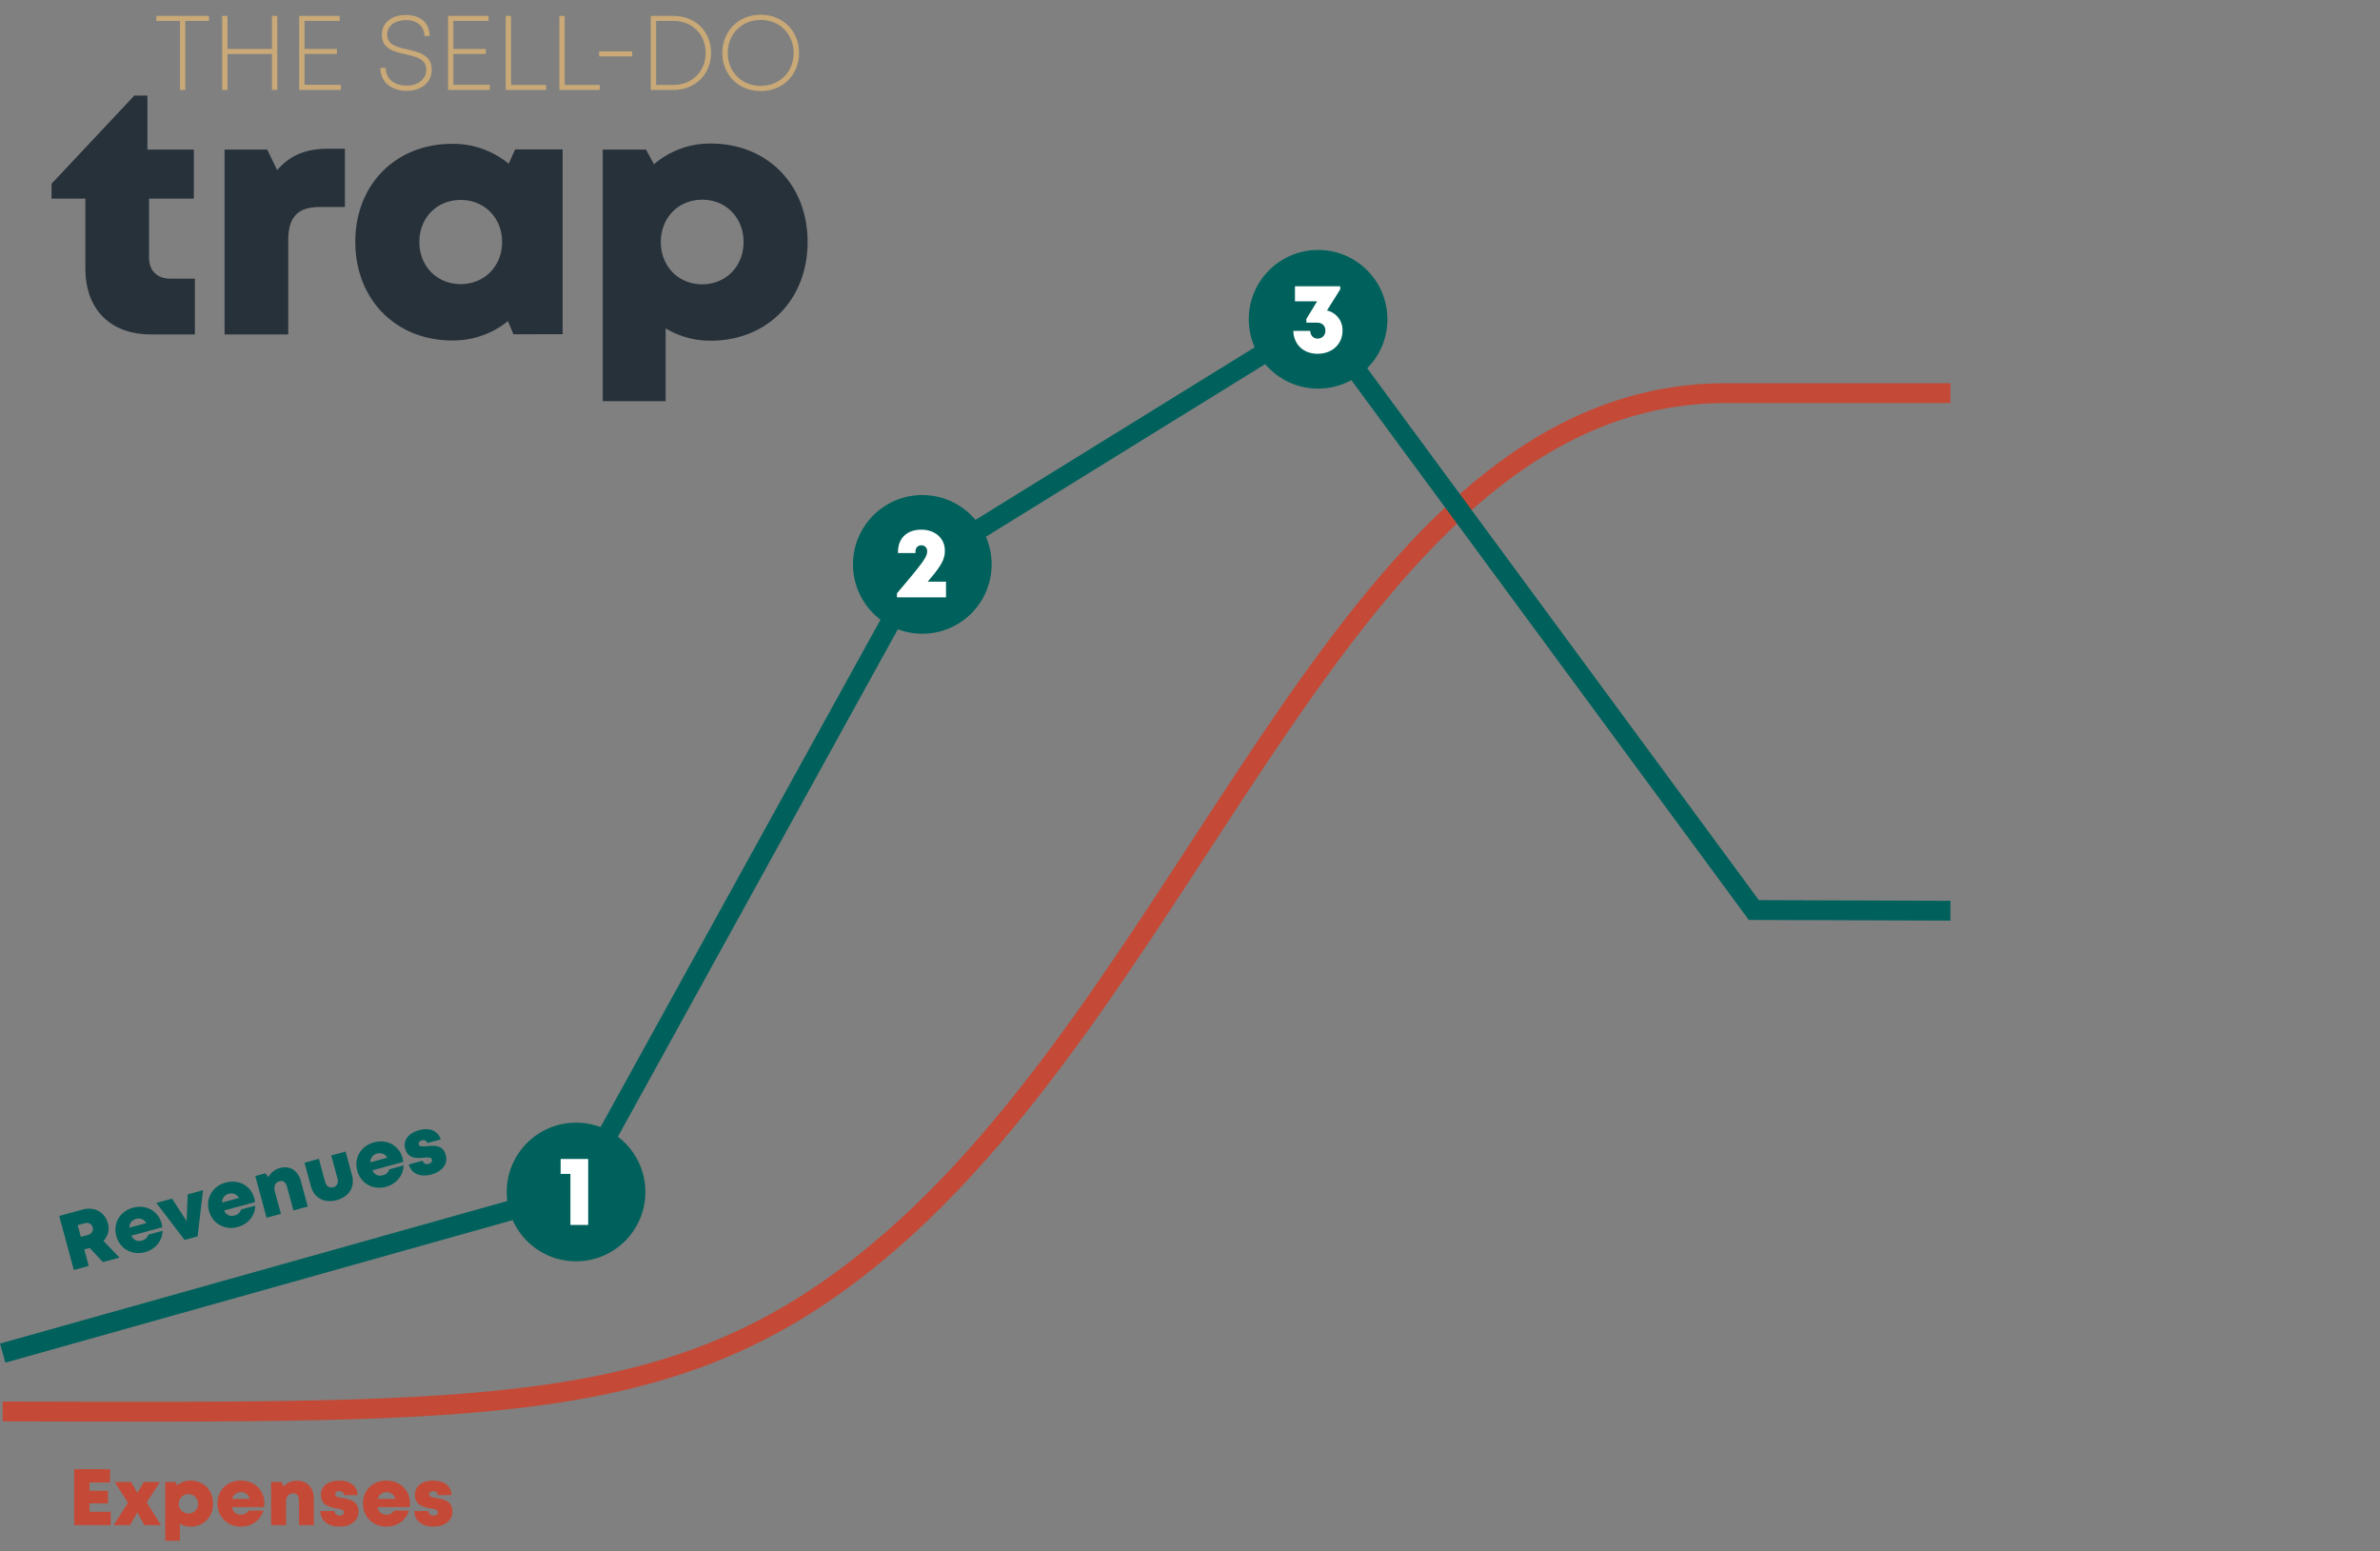 <?xml version="1.0" encoding="UTF-8"?> <svg xmlns="http://www.w3.org/2000/svg" id="ed02ff79-c220-48dd-afe0-9cc9bb56a024" data-name="Graphics" width="1439.609" height="938.295" viewBox="0 0 1439.609 938.295"><rect x="0" y="0" width="1439.609" height="938.295" fill="#808080" stroke="none"/><defs><style> .a320e1c6-e02b-4846-b059-1f23cd7c118a, .a5500d17-04f4-4385-a662-06d316e38e74 { fill: none; stroke-width: 12px; } .a5500d17-04f4-4385-a662-06d316e38e74 { stroke: #c44a37; } .a320e1c6-e02b-4846-b059-1f23cd7c118a { stroke: #00615c; } .feff105d-24d0-4685-822c-53a0543391a1 { fill: #00615c; } .ae31e204-c3d9-4d94-9a5c-b0e549c2ad3d { fill: #fff; } .e968201d-d81a-4eab-bcf4-d5a827ecd785 { fill: #c44a37; } .a32aa523-0f9a-4b64-ae99-a794e0530e24 { fill: #c8a977; } .f8d56b1a-596c-45dc-8a41-5fda79ed547b { fill: #27313a; } </style></defs><path class="a5500d17-04f4-4385-a662-06d316e38e74" d="M1.623,853.669c294.858.614,408.562,3.684,528.849-96.075,197.791-164.036,286.09-519.813,513.441-519.813h135.863"></path><polyline class="a320e1c6-e02b-4846-b059-1f23cd7c118a" points="1.623 818.366 348.439 720.919 557.887 341.345 797.75 193.106 1060.845 550.393 1179.775 550.796"></polyline><circle class="feff105d-24d0-4685-822c-53a0543391a1" cx="348.439" cy="720.919" r="41.939"></circle><path class="ae31e204-c3d9-4d94-9a5c-b0e549c2ad3d" d="M355.779,700.944v39.898H345.031V709.986h-5.915v-9.042Z"></path><circle class="feff105d-24d0-4685-822c-53a0543391a1" cx="557.887" cy="341.345" r="41.939"></circle><path class="ae31e204-c3d9-4d94-9a5c-b0e549c2ad3d" d="M572.223,351.806v9.463H542.548V358.84c16.053-18.934,18.264-21.994,18.264-25.419a3.37,3.37,0,0,0-3.469-3.614c-2.239,0-3.605,1.511-3.605,3.912v.771H543.191v-.738c0-8.067,5.288-13.4,14.023-13.4,8.463,0,14.307,5.204,14.307,12.694,0,5.02-1.857,8.875-10.391,18.76Z"></path><circle class="feff105d-24d0-4685-822c-53a0543391a1" cx="797.284" cy="193.106" r="41.939" transform="translate(96.973 620.324) rotate(-45)"></circle><path class="ae31e204-c3d9-4d94-9a5c-b0e549c2ad3d" d="M802.67,187.788a12.072,12.072,0,0,1,9.38,12.245c0,8.114-6.289,13.925-15.043,13.925-8.574,0-14.469-5.597-14.708-13.855h10.241c.119,2.812,1.869,4.682,4.492,4.682a4.574,4.574,0,0,0,4.64-4.924c0-2.916-1.981-4.726-5.087-4.726h-6.391v-2.224l6.497-10.681H783.3v-9.095h27.378v1.833l-8.009,12.819Z"></path><g><path class="feff105d-24d0-4685-822c-53a0543391a1" d="M54.229,754.757l-3.264.885,2.711,10-9.004,2.441-8.86-32.68,14.164-3.841c7.046-1.91,13.437,1.44,15.288,8.27A10.845,10.845,0,0,1,62.58,750.468l9.711,10.127L62.242,763.32Zm-5.32-6.698,4.112-1.115c2.518-.682,3.555-2.591,3.001-4.634s-2.408-3.144-4.925-2.463l-4.112,1.115Z"></path><path class="feff105d-24d0-4685-822c-53a0543391a1" d="M97.74,739.908a16.57,16.57,0,0,1,.444,2.347l-18.72,5.076c1.353,2.737,3.594,3.734,6.336,2.991a5.245,5.245,0,0,0,3.917-3.6l8.642-2.343c-.215,6.234-4.34,11.212-10.665,12.927-7.866,2.132-15.252-2.037-17.34-9.739-2.096-7.729,2.144-14.979,10.057-17.123,8.126-2.203,15.325,2.068,17.329,9.462ZM78.314,742.48l10.191-2.763a5.248,5.248,0,0,0-6.25-2.469A5.054,5.054,0,0,0,78.314,742.48Z"></path><path class="feff105d-24d0-4685-822c-53a0543391a1" d="M122.817,719.833l-3.3,27.958-7.866,2.133L94.546,727.498l9.514-2.579,8.813,13.639.663-16.208Z"></path><path class="feff105d-24d0-4685-822c-53a0543391a1" d="M153.811,724.705a16.585,16.585,0,0,1,.444,2.348l-18.72,5.075c1.353,2.738,3.594,3.735,6.336,2.991a5.243,5.243,0,0,0,3.917-3.599l8.641-2.343c-.215,6.233-4.34,11.211-10.664,12.926-7.866,2.133-15.252-2.036-17.34-9.738-2.096-7.729,2.144-14.979,10.057-17.124,8.126-2.203,15.324,2.069,17.329,9.463Zm-19.427,2.573,10.191-2.764a5.249,5.249,0,0,0-6.25-2.469A5.058,5.058,0,0,0,134.384,727.278Z"></path><path class="feff105d-24d0-4685-822c-53a0543391a1" d="M181.995,714.349l4.167,15.372-8.683,2.354-3.843-14.172c-.795-2.935-2.293-4.092-4.478-3.499-2.708.734-3.753,3.048-2.883,6.256l3.65,13.463-8.684,2.354-6.834-25.21,6.092-1.652,1.897,2.275a10.857,10.857,0,0,1,7.028-5.496C175.28,704.808,180.253,707.925,181.995,714.349Z"></path><path class="feff105d-24d0-4685-822c-53a0543391a1" d="M188.093,717.58l-3.9-14.388,8.684-2.354,3.798,14.01c.722,2.66,2.577,3.838,4.896,3.209s3.292-2.602,2.577-5.235l-3.798-14.01,8.684-2.353,3.9,14.388c1.913,7.054-1.802,12.993-9.248,15.012S190.006,724.633,188.093,717.58Z"></path><path class="feff105d-24d0-4685-822c-53a0543391a1" d="M243.495,700.389a16.572,16.572,0,0,1,.444,2.348l-18.72,5.075c1.353,2.737,3.595,3.734,6.336,2.991a5.244,5.244,0,0,0,3.917-3.6l8.641-2.343c-.214,6.234-4.339,11.212-10.664,12.927-7.866,2.133-15.252-2.036-17.34-9.738-2.096-7.729,2.144-14.979,10.057-17.124,8.126-2.203,15.324,2.069,17.329,9.463Zm-19.426,2.572,10.191-2.763a5.249,5.249,0,0,0-6.25-2.469A5.055,5.055,0,0,0,224.069,702.962Z"></path><path class="feff105d-24d0-4685-822c-53a0543391a1" d="M260.876,710.35c-6.871,1.863-12.031-.634-13.592-6.074l8.358-2.266c.5,1.844,2.013,2.344,3.659,1.897,1.27-.345,2.299-1.318,1.946-2.621-.395-1.455-2.415-1.352-4.946-1.095-4.08.426-9.582.65-11.24-5.463-1.37-5.053,2.052-9.484,8.511-11.235,6.42-1.741,11.507.547,12.99,5.628l-8.132,2.204c-.435-1.608-1.721-2.063-3.294-1.638-1.393.378-2.141,1.321-1.824,2.489.39,1.435,2.408,1.245,4.919,1.022,4.174-.372,9.693-.98,11.426,5.413,1.429,5.269-2.082,9.922-8.783,11.738Z"></path></g><g><path class="e968201d-d81a-4eab-bcf4-d5a827ecd785" d="M66.957,914.337v8.091H44.882V888.569h21.666v8.063H54.169v4.985H65.29v7.651H54.169v5.068Z"></path><path class="e968201d-d81a-4eab-bcf4-d5a827ecd785" d="M87.337,922.428l-4.293-7.737-4.381,7.737H68.728l8.664-13.552-8.028-12.568h9.931l3.773,6.578,3.946-6.578h9.792l-8.095,12.334,8.681,13.786Z"></path><path class="e968201d-d81a-4eab-bcf4-d5a827ecd785" d="M128.88,909.369c0,8.138-5.709,13.943-13.696,13.943a12.21,12.21,0,0,1-6.367-1.734v10.283H99.922V896.308h6.118l1.127,2.075a12.101,12.101,0,0,1,8.017-2.932C123.171,895.452,128.88,901.23,128.88,909.369Zm-9.053-.001a5.848,5.848,0,1,0-5.847,5.978A5.748,5.748,0,0,0,119.828,909.368Z"></path><path class="e968201d-d81a-4eab-bcf4-d5a827ecd785" d="M159.923,909.122a16.543,16.543,0,0,1-.185,2.382H140.342c.589,2.996,2.491,4.545,5.333,4.545a5.242,5.242,0,0,0,4.722-2.449H159.35c-1.839,5.961-7.122,9.685-13.675,9.685-8.15,0-14.188-5.957-14.188-13.937,0-8.008,5.988-13.896,14.188-13.896,8.418,0,14.248,6.007,14.248,13.668Zm-19.422-2.601H151.06a5.248,5.248,0,0,0-5.386-4.019A5.056,5.056,0,0,0,140.501,906.521Z"></path><path class="e968201d-d81a-4eab-bcf4-d5a827ecd785" d="M189.835,906.501v15.927h-8.997V907.745c0-3.04-1.142-4.549-3.406-4.549-2.806,0-4.419,1.96-4.419,5.284v13.948h-8.998v-26.12h6.312l1.236,2.693a10.855,10.855,0,0,1,8.222-3.466C185.851,895.536,189.835,899.846,189.835,906.501Z"></path><path class="e968201d-d81a-4eab-bcf4-d5a827ecd785" d="M205.292,923.284c-7.119,0-11.445-3.76-11.527-9.419h8.659c0,1.91,1.33,2.789,3.036,2.789,1.316,0,2.563-.671,2.563-2.02,0-1.507-1.978-1.937-4.487-2.352-4.05-.656-9.419-1.879-9.419-8.214,0-5.235,4.462-8.616,11.154-8.616,6.651,0,10.962,3.539,11.066,8.831h-8.426c0-1.667-1.121-2.442-2.752-2.442-1.441,0-2.41.714-2.41,1.924,0,1.486,1.997,1.833,4.479,2.275,4.126.732,9.612,1.59,9.612,8.214,0,5.459-4.606,9.031-11.549,9.031Z"></path><path class="e968201d-d81a-4eab-bcf4-d5a827ecd785" d="M247.96,909.122a16.528,16.528,0,0,1-.185,2.382H228.38c.588,2.996,2.491,4.545,5.332,4.545a5.245,5.245,0,0,0,4.723-2.449h8.953c-1.839,5.961-7.123,9.685-13.676,9.685-8.15,0-14.188-5.957-14.188-13.937,0-8.008,5.989-13.896,14.188-13.896,8.419,0,14.249,6.007,14.249,13.668Zm-19.422-2.601h10.559a5.247,5.247,0,0,0-5.385-4.019A5.057,5.057,0,0,0,228.538,906.521Z"></path><path class="e968201d-d81a-4eab-bcf4-d5a827ecd785" d="M262.13,923.284c-7.119,0-11.445-3.76-11.527-9.419h8.659c0,1.91,1.33,2.789,3.036,2.789,1.316,0,2.563-.671,2.563-2.02,0-1.507-1.978-1.937-4.487-2.352-4.05-.656-9.419-1.879-9.419-8.214,0-5.235,4.462-8.616,11.154-8.616,6.651,0,10.962,3.539,11.066,8.831H264.75c0-1.667-1.121-2.442-2.752-2.442-1.441,0-2.41.714-2.41,1.924,0,1.486,1.997,1.833,4.479,2.275,4.126.732,9.612,1.59,9.612,8.214,0,5.459-4.606,9.031-11.549,9.031Z"></path></g><g><path class="a32aa523-0f9a-4b64-ae99-a794e0530e24" d="M126.378,12.65H112.084V54.4h-3.225V12.65H94.565V9.603h31.814Z"></path><path class="a32aa523-0f9a-4b64-ae99-a794e0530e24" d="M167.729,9.603V54.4h-3.224V32.689h-26.9V54.4H134.38V9.603h3.225v19.98h26.9V9.603Z"></path><path class="a32aa523-0f9a-4b64-ae99-a794e0530e24" d="M206.179,51.294V54.4H180.972V9.603h24.502V12.68H184.197V29.608H203.811v3.017H184.197v18.67Z"></path><path class="a32aa523-0f9a-4b64-ae99-a794e0530e24" d="M230.041,41.029h3.285c0,6.58,5.137,10.747,12.671,10.747,6.854,0,11.825-3.848,11.825-9.629,0-6.506-5.975-7.825-12.393-9.271-6.945-1.562-14.453-3.279-14.453-11.786,0-7.36,5.775-12.027,14.672-12.027,8.719,0,14.277,5.011,14.277,12.722H256.73c0-5.9-4.553-9.615-11.143-9.615-6.766,0-11.387,3.429-11.387,8.802,0,6.186,5.955,7.505,12.274,8.917,7.074,1.625,14.662,3.373,14.662,12.229,0,7.888-6.391,12.825-15.109,12.825C236.451,54.942,230.041,49.477,230.041,41.029Z"></path><path class="a32aa523-0f9a-4b64-ae99-a794e0530e24" d="M296.226,51.294V54.4H271.019V9.603h24.502V12.68H274.244V29.608h19.614v3.017H274.244v18.67Z"></path><path class="a32aa523-0f9a-4b64-ae99-a794e0530e24" d="M330.303,51.353V54.4H305.899V9.603h3.225v41.75Z"></path><path class="a32aa523-0f9a-4b64-ae99-a794e0530e24" d="M362.75,51.353V54.4H338.346V9.603h3.225v41.75Z"></path><path class="a32aa523-0f9a-4b64-ae99-a794e0530e24" d="M362.401,31.044h20.007v3.047H362.401Z"></path><path class="a32aa523-0f9a-4b64-ae99-a794e0530e24" d="M407.398,9.604c13.184,0,22.719,9.407,22.719,22.363,0,12.991-9.57,22.433-22.719,22.433H393.641V9.603h13.757Zm19.436,22.363c0-11.177-8.15-19.316-19.523-19.316H396.867V51.354H407.31C418.65,51.354,426.834,43.179,426.834,31.967Z"></path><path class="a32aa523-0f9a-4b64-ae99-a794e0530e24" d="M460.131,55.1c-13.499,0-23.212-9.919-23.212-23.064,0-13.179,9.713-23.132,23.212-23.132s23.211,9.919,23.211,23.131c0,13.179-9.712,23.064-23.211,23.064Zm19.927-23.062c0-11.403-8.357-19.967-19.927-19.967s-19.928,8.627-19.928,19.967c0,11.305,8.357,19.897,19.928,19.897S480.058,43.406,480.058,32.038Z"></path></g><g><path class="f8d56b1a-596c-45dc-8a41-5fda79ed547b" d="M117.874,168.537v33.723H91.384c-24.721,0-39.744-15.111-39.744-39.951V120.129H31.179v-9l50.082-53.332h7.91V90.479h28.081v29.65h-27.11v35.573c0,8.005,4.831,12.834,12.953,12.834Z"></path><path class="f8d56b1a-596c-45dc-8a41-5fda79ed547b" d="M208.632,89.947V125.18H193.685c-13.631,0-19.34,5.979-19.34,20.236v56.843h-38.502V90.479h25.793l6.008,12.405c7.883-9.118,17.485-12.938,30.789-12.938Z"></path><path class="f8d56b1a-596c-45dc-8a41-5fda79ed547b" d="M340.318,90.361v111.78H310.553l-3.298-7.905a52.939,52.939,0,0,1-33.728,11.688c-34.18,0-58.612-24.936-58.612-59.674,0-34.619,24.433-59.259,58.612-59.259a53.029,53.029,0,0,1,34.155,12.013l3.938-8.645Zm-36.621,55.977c0-14.509-10.6-25.405-25.021-25.405-14.51,0-25.023,10.896-25.023,25.405,0,14.598,10.601,25.494,25.023,25.494S303.697,160.936,303.697,146.338Z"></path><path class="f8d56b1a-596c-45dc-8a41-5fda79ed547b" d="M488.501,146.369c0,34.826-24.432,59.673-58.611,59.673a52.259,52.259,0,0,1-27.25-7.424v44.007H364.578V90.479H390.76l4.823,8.88A51.785,51.785,0,0,1,429.89,86.815C464.07,86.815,488.501,111.543,488.501,146.369Zm-38.74-.002c0-14.685-10.6-25.581-25.021-25.581s-25.023,10.896-25.023,25.581,10.601,25.581,25.023,25.581C439.072,171.948,449.761,161.051,449.761,146.367Z"></path></g></svg> 